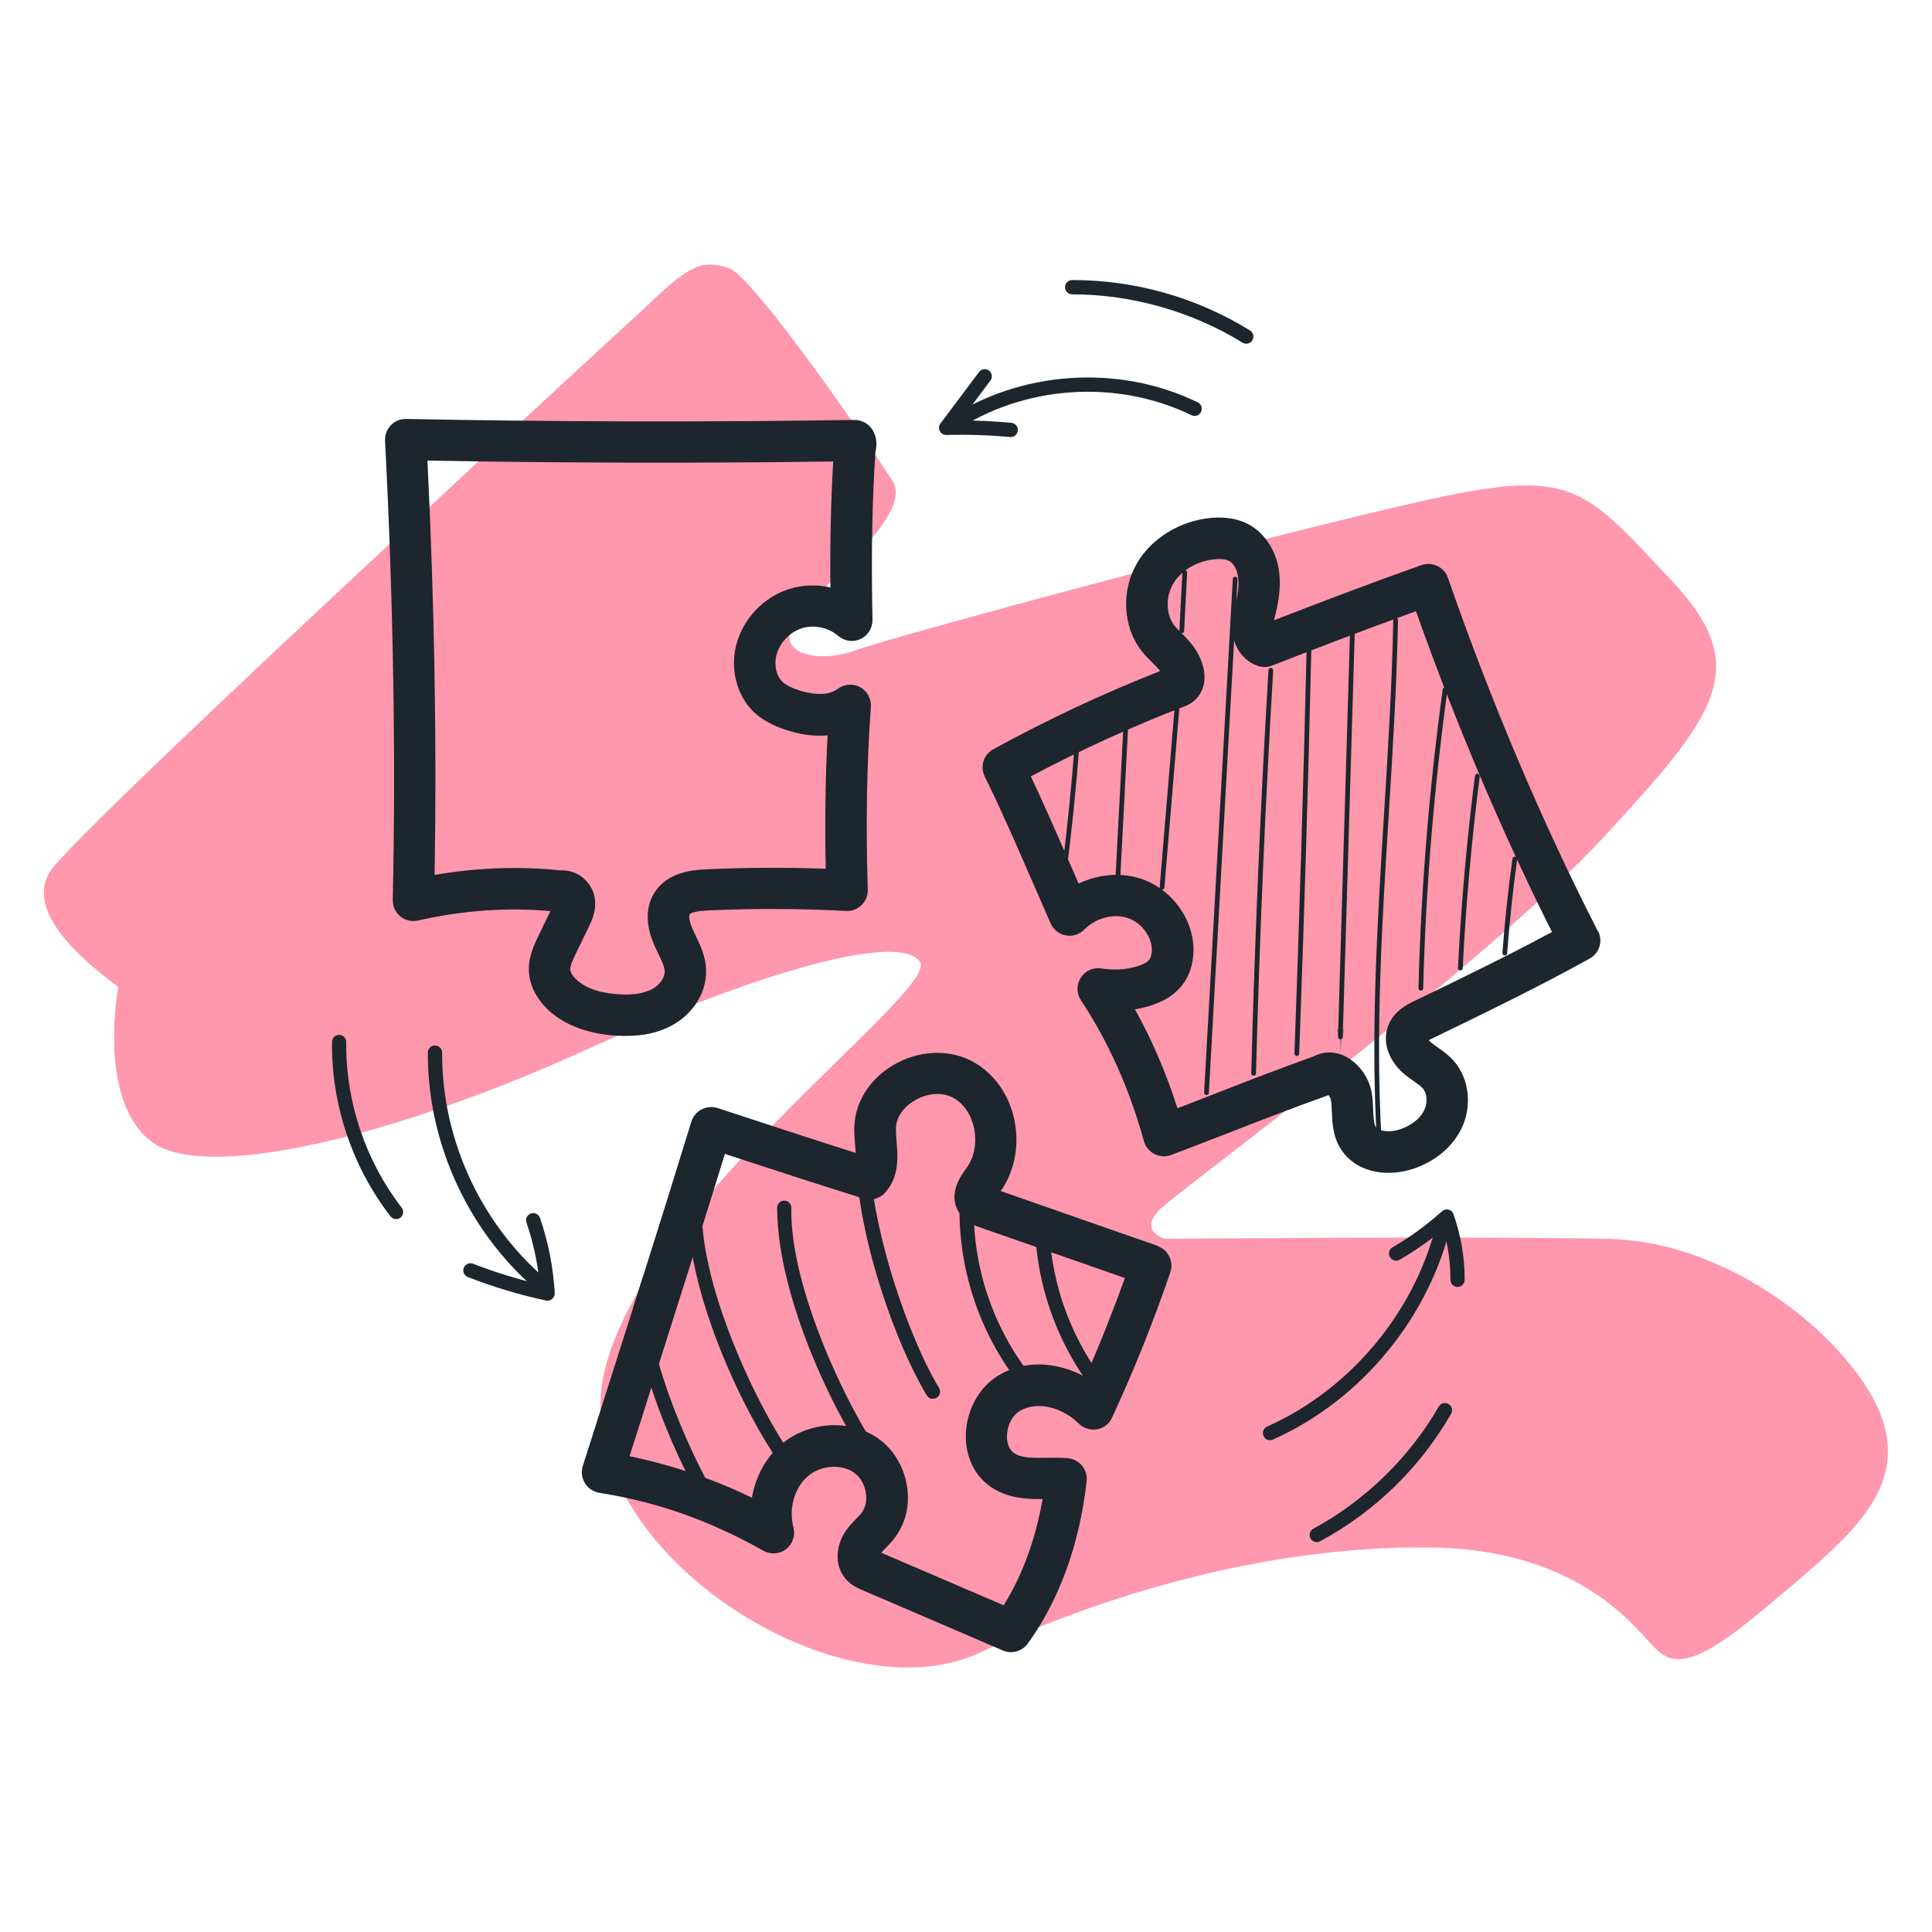 <?xml version="1.0" encoding="UTF-8"?>
<svg id="Layer_1" data-name="Layer 1" xmlns="http://www.w3.org/2000/svg" viewBox="0 0 200 200">
  <defs>
    <style>
      .cls-1 {
        opacity: .13;
      }

      .cls-2 {
        fill: #ff97ad;
      }

      .cls-2, .cls-3 {
        stroke-width: 0px;
      }

      .cls-4 {
        stroke: #231f20;
        stroke-miterlimit: 10;
        stroke-width: 2.81px;
      }

      .cls-4, .cls-3 {
        fill: #1d252d;
      }
    </style>
  </defs>
  <path class="cls-2" d="M67.81,30.89c-1.2,1.12-55.19,50.66-62.16,58.71-3.22,3.72,1.06,8.5,6.6,12.56,0,0-2.23,11.61,3.37,15.98s25.67-.68,44.65-9.29c18.98-8.6,32.91-12.29,34.96-9.29,2.05,3-28.4,24.58-32.64,42.33-4.23,17.75,23.76,36.19,38.78,29.22,15.02-6.96,31.41-11.06,46.56-10.92,15.16.14,21.03,7.92,23.08,10.1,2.05,2.18,3.96,2.73,11.88-3.96,7.92-6.69,14.2-11.47,12.15-18.84-2.05-7.37-14.75-18.98-28.68-19.25-13.93-.27-45.75,0-45.75,0,0,0-3.14-.82-.14-3.41,3-2.59,33.59-25.26,45.47-38.1,11.88-12.84,15.57-17.61,7.1-26.63-8.47-9.01-9.97-11.33-22.12-9.01-12.15,2.32-58.85,14.88-62.41,16.25s-9.83.55-5.05-4.51c4.78-5.05,10.81-10.1,8.9-13.1-1.91-3-14.34-21.17-16.93-21.98s-3.77-.48-7.65,3.14Z"/>
  <g>
    <g>
      <path class="cls-3" d="M56.65,134.24c-.16,0-.33-.05-.47-.17-7.48-6.08-11.93-15.47-11.89-25.11,0-.41.33-.73.74-.73h0c.41,0,.74.33.74.74-.04,9.2,4.2,18.16,11.35,23.96.32.26.36.72.11,1.04-.15.18-.36.27-.57.27Z"/>
      <path class="cls-3" d="M56.67,134.65c-.05,0-.1,0-.15-.02-2.75-.59-5.47-1.41-8.09-2.43-.38-.15-.57-.58-.42-.96.15-.38.58-.56.96-.42,2.24.87,4.56,1.59,6.9,2.14-.2-2.18-.66-4.33-1.37-6.4-.13-.39.07-.81.46-.94.38-.13.81.07.94.46.86,2.51,1.38,5.13,1.52,7.78.01.23-.08.45-.26.6-.13.12-.31.18-.48.18Z"/>
    </g>
    <g>
      <path class="cls-3" d="M131.47,149.09c-.28,0-.55-.16-.67-.44-.17-.37,0-.81.37-.97,8.81-3.93,15.59-12.22,17.69-21.64.09-.4.48-.65.88-.56.4.09.65.48.56.88-2.2,9.86-9.3,18.55-18.52,22.66-.1.04-.2.06-.3.06Z"/>
      <path class="cls-3" d="M150.89,133.23h0c-.41,0-.74-.33-.74-.74,0-1.78-.24-3.54-.74-5.25-1.41,1.18-2.92,2.24-4.51,3.16-.35.21-.8.09-1.01-.27-.21-.35-.09-.8.27-1.01,1.82-1.06,3.55-2.32,5.12-3.73.18-.16.44-.23.67-.17.24.06.43.24.51.47.77,2.19,1.17,4.47,1.16,6.79,0,.41-.33.74-.74.74Z"/>
    </g>
    <g>
      <path class="cls-3" d="M98.33,44.83c-.24,0-.47-.11-.61-.32-.23-.34-.14-.8.2-1.02,7.6-5.13,17.83-5.85,26.07-1.84.37.18.52.62.34.99-.18.37-.62.52-.99.34-7.78-3.78-17.43-3.1-24.6,1.74-.13.09-.27.13-.41.13Z"/>
      <path class="cls-3" d="M104.64,45.24s-.05,0-.07,0c-2.19-.2-4.41-.27-6.6-.21-.28,0-.55-.15-.68-.4-.13-.25-.11-.56.06-.78l4-5.34c.24-.33.71-.39,1.03-.15s.39.71.15,1.03l-3.1,4.14c1.76-.02,3.53.08,5.27.24.41.04.7.4.67.8-.04.38-.36.67-.73.67Z"/>
    </g>
    <path class="cls-3" d="M129.02,35.58c-.13,0-.27-.04-.39-.11-5.23-3.22-11.48-5-17.62-5h-.02c-.41,0-.74-.33-.74-.74,0-.41.33-.74.74-.74h.02c6.5,0,12.86,1.8,18.39,5.22.35.21.45.67.24,1.02-.14.23-.38.35-.63.35Z"/>
    <path class="cls-3" d="M136.31,159.64c-.26,0-.52-.14-.65-.39-.19-.36-.06-.81.3-1,5.34-2.89,9.95-7.37,12.98-12.64.2-.35.66-.47,1.01-.27.35.2.48.65.27,1.01-3.21,5.58-7.89,10.14-13.56,13.2-.11.06-.23.09-.35.09Z"/>
    <path class="cls-3" d="M41,126.2c-.22,0-.44-.1-.58-.29-3.97-5.14-6.12-11.56-6.05-18.05,0-.4.33-.73.74-.73h0c.41,0,.73.34.73.75-.06,6.17,1.98,12.25,5.74,17.14.25.32.19.79-.13,1.03-.13.1-.29.15-.45.15Z"/>
    <path class="cls-3" d="M90.54,44.98c-.27-.86-1.07-1.47-2-1.51h-.04s-.04,0-.04,0c-15.4.24-31.02.2-46.41-.1-.59-.01-1.17.21-1.59.65-.41.43-.63,1.01-.6,1.6.86,16.77,1.12,32.32.8,47.54-.01.66.27,1.29.78,1.7.51.42,1.2.58,1.83.43,4.66-1.05,9.26-1.38,13.71-.97l-1.23,2.54c-.48.99-1.13,2.34-.98,3.94.15,1.6,1.05,2.8,1.77,3.54,1.68,1.69,4.19,2.68,7.24,2.87.34.02.66.03.98.03h0c1.87,0,3.44-.35,4.78-1.08,2.23-1.2,3.63-3.46,3.55-5.75-.04-1.42-.6-2.57-1.11-3.63-.1-.21-.2-.42-.3-.64-.36-.81-.37-1.36-.29-1.48.07-.1.39-.34,1.93-.41,4.73-.22,9.52-.2,14.28.05.61.03,1.17-.19,1.59-.61.43-.42.66-1,.64-1.6-.21-6.69-.11-12.88.32-18.92.06-.84-.38-1.64-1.12-2.04-.74-.4-1.65-.32-2.33.19-1.2.93-3.29.36-3.9.17-.87-.28-1.47-.59-1.84-.95-.6-.6-.84-1.69-.59-2.7.32-1.28,1.37-2.4,2.63-2.8,1.27-.4,2.75-.09,3.76.78.64.56,1.55.69,2.32.33.77-.36,1.25-1.14,1.24-1.99-.14-6.69-.04-12.24.31-17.46.12-.41.16-1-.07-1.75ZM85.96,60.81c-1.41-.32-2.89-.27-4.26.16-2.67.84-4.83,3.14-5.5,5.86-.61,2.46.07,5.11,1.73,6.77,1.15,1.15,2.59,1.69,3.56,2,1.11.36,2.61.67,4.18.52-.23,4.46-.29,9-.19,13.81-4.13-.15-8.28-.13-12.36.06-1.8.08-4.03.42-5.3,2.31-.7,1.05-1.28,2.87-.06,5.6.12.27.25.54.38.81.34.69.65,1.34.67,1.85.02.65-.53,1.42-1.3,1.83-.84.45-1.98.63-3.47.54-1.39-.09-3.29-.43-4.46-1.61-.32-.33-.52-.66-.55-.91-.04-.38.25-1.01.57-1.67l1.33-2.75c.31-.65.84-1.72.64-3.01-.13-.88-.64-1.7-1.39-2.24-.58-.42-1.27-.64-1.97-.64-.07,0-.15,0-.22,0-4.23-.44-8.6-.29-13,.47.23-13.79-.01-27.85-.74-42.89,13.94.25,28.05.29,42,.09-.23,4.02-.33,8.23-.29,13.02Z"/>
    <g>
      <path class="cls-3" d="M110.11,90.87s-.02,0-.03,0c-.13-.02-.23-.14-.21-.28.58-4.52,1.05-9.11,1.39-13.64.01-.13.12-.24.26-.23.14.01.24.13.23.26-.34,4.54-.81,9.14-1.4,13.67-.02.12-.12.21-.24.21Z"/>
      <path class="cls-3" d="M115.72,91.05s0,0-.01,0c-.14,0-.24-.12-.23-.26l.8-15.32c0-.14.13-.24.26-.23.14,0,.24.12.23.26l-.8,15.32c0,.13-.12.23-.25.23Z"/>
      <path class="cls-3" d="M120.29,92.1s-.01,0-.02,0c-.14-.01-.24-.13-.22-.27l1.55-18.62c.01-.14.14-.23.27-.22.13.01.24.13.22.27l-1.55,18.62c-.01.13-.12.23-.24.23Z"/>
      <path class="cls-3" d="M122.33,65.55s0,0-.01,0c-.14,0-.24-.12-.23-.26l.31-6.04c0-.14.11-.24.26-.23.14,0,.24.12.23.26l-.31,6.04c0,.13-.12.23-.25.23Z"/>
      <path class="cls-3" d="M124.89,113.36s0,0-.01,0c-.14,0-.24-.12-.23-.26l2.97-53.16c0-.14.11-.25.26-.23.14,0,.24.12.23.26l-2.97,53.16c0,.13-.12.23-.25.23Z"/>
      <path class="cls-3" d="M129.77,111.36h0c-.14,0-.24-.12-.24-.25.36-13.86.96-27.9,1.78-41.73,0-.14.12-.24.26-.23.14,0,.24.12.23.26-.82,13.83-1.42,27.86-1.78,41.71,0,.13-.11.24-.25.24Z"/>
      <path class="cls-3" d="M134.24,109.32h0c-.14,0-.24-.12-.24-.26.51-13.9.94-28,1.26-41.93,0-.14.13-.24.25-.24.14,0,.24.12.24.25-.32,13.93-.74,28.04-1.26,41.94,0,.13-.11.24-.25.24Z"/>
      <path class="cls-3" d="M138.75,107.58h0c-.14,0-.24-.12-.24-.25l1.24-41.78c0-.14.12-.23.25-.24.14,0,.24.12.24.25l-1.24,41.78c0,.13-.11.24-.25.24Z"/>
      <path class="cls-3" d="M142.76,117.92c-.13,0-.24-.1-.25-.23-.62-11.12.09-22.43.76-33.36.41-6.6.83-13.42.96-20.13,0-.14.12-.26.25-.24.14,0,.24.11.24.25-.13,6.72-.55,13.55-.96,20.15-.68,10.92-1.38,22.21-.76,33.3,0,.14-.1.25-.23.26,0,0,0,0-.01,0Z"/>
      <path class="cls-3" d="M147.08,102.54h0c-.14,0-.24-.12-.24-.25.26-10.31,1.11-20.71,2.51-30.93.02-.13.15-.23.28-.21.13.02.23.14.21.28-1.4,10.2-2.25,20.59-2.51,30.88,0,.13-.11.24-.25.24Z"/>
      <path class="cls-3" d="M151.17,100.46s0,0-.01,0c-.14,0-.24-.12-.23-.26.33-6.63.92-13.32,1.76-19.89.02-.13.14-.23.28-.21.13.02.23.14.21.28-.84,6.56-1.43,13.23-1.76,19.85,0,.13-.11.23-.25.23Z"/>
      <path class="cls-3" d="M155.78,98.91s-.01,0-.02,0c-.14-.01-.24-.13-.23-.26.24-3.25.59-6.53,1.04-9.76.02-.13.15-.23.28-.21.14.02.23.14.21.28-.45,3.22-.8,6.49-1.04,9.73,0,.13-.12.23-.25.23Z"/>
      <g class="cls-1">
        <path class="cls-4" d="M138.71,107.91s.01,0,.02,0c.06,0,.12.01.18.02-.06-.01-.15-.03-.19-.02Z"/>
      </g>
      <path class="cls-3" d="M165.4,96.38c-5.81-11.37-11.03-23.67-15.51-36.56-.18-.54-.59-.99-1.1-1.23-.51-.25-1.11-.28-1.65-.09-5.57,1.98-10.94,4.03-15.25,5.71.03-.16.07-.34.12-.51l.05-.2c.31-1.33.59-2.92.31-4.6-.34-2.02-1.5-3.74-3.1-4.61-1.11-.6-2.45-.82-4-.67-3.14.32-6.03,2.09-7.53,4.62-1.71,2.88-1.52,6.64.44,9.15.36.46.74.84,1.1,1.19.32.31.61.61.81.89-5.9,2.32-11.7,5.04-17.26,8.09-1.01.55-1.4,1.79-.89,2.83,1.71,3.46,3.24,6.99,4.89,10.78.63,1.45,1.27,2.92,1.93,4.42.29.65.88,1.11,1.57,1.24.7.14,1.42-.1,1.92-.61,1.15-1.17,2.97-1.67,4.42-1.21,1.43.44,2.56,1.89,2.57,3.3,0,.42-.09.8-.25,1.02-.21.28-.7.54-1.39.74-1.13.32-2.3.38-3.59.18-.84-.13-1.67.25-2.13.96-.46.72-.45,1.63.02,2.34,2.83,4.27,5.02,9.17,6.52,14.58.16.58.56,1.06,1.1,1.34.54.27,1.17.31,1.72.09,2.06-.78,4.14-1.58,6.16-2.37,3.32-1.29,6.76-2.63,10.13-3.82.11.13.21.32.24.48.06.35.08.77.1,1.23.05,1.14.1,2.57.94,3.88.99,1.56,2.79,2.45,4.93,2.45.86,0,1.75-.15,2.57-.42,2.24-.75,4.05-2.26,4.97-4.14,1.14-2.32.82-5.2-.78-7.02-.54-.61-1.15-1.04-1.69-1.42-.29-.2-.54-.38-.74-.56-.06-.06-.12-.12-.16-.17.11-.06.25-.13.43-.22,5.37-2.6,10.93-5.29,16.22-8.23,1.02-.56,1.4-1.82.87-2.85ZM146.45,103.6c-.74.36-2.12,1.03-2.72,2.52-.79,1.98.31,3.9,1.49,4.94.39.34.78.62,1.13.86.37.26.72.5.93.74.46.53.53,1.5.15,2.28-.42.86-1.34,1.58-2.5,1.97-1.03.35-2.2.22-2.51-.26-.22-.34-.24-1.03-.27-1.75-.02-.54-.05-1.15-.15-1.78-.28-1.66-1.5-3.25-2.95-3.87-.47-.2-.96-.3-1.45-.3-.58,0-1.15.15-1.66.43-3.34,1.18-6.73,2.5-10.01,3.78l-.08.03c-1.3.51-2.63,1.02-3.96,1.54-1.16-3.64-2.64-7.08-4.4-10.24.43-.07.86-.17,1.29-.29,1.66-.47,2.85-1.22,3.66-2.3.93-1.24,1.11-2.65,1.11-3.62-.03-3.27-2.37-6.36-5.58-7.36-2.03-.63-4.33-.41-6.31.55-.29-.67-.58-1.34-.88-2.01-1.37-3.14-2.67-6.13-4.07-9.09,5.17-2.74,10.54-5.19,15.99-7.28.9-.35,1.57-1.07,1.85-1.98.43-1.44-.2-3.06-.94-4.1-.42-.59-.88-1.05-1.3-1.46-.29-.29-.54-.54-.74-.79-.87-1.11-.93-2.97-.13-4.32.82-1.39,2.46-2.36,4.27-2.54.85-.09,1.3.05,1.53.17.44.24.79.83.91,1.54.16.94-.04,2-.25,2.92l-.04.18c-.19.79-.4,1.68-.29,2.71.18,1.68,1.23,3.06,2.69,3.53.47.15.97.13,1.43-.05,4.07-1.59,9.36-3.63,14.89-5.63,4.13,11.64,8.86,22.79,14.08,33.21-4.64,2.5-9.49,4.85-14.2,7.12Z"/>
      <g class="cls-1">
        <path class="cls-4" d="M138.71,107.91s.01,0,.02,0c.06,0,.12.01.18.02-.06-.01-.15-.03-.19-.02Z"/>
      </g>
    </g>
    <path class="cls-3" d="M119.86,128.98l-16.26-5.68c1.48-2.11,1.99-4.95,1.35-7.63-.62-2.61-2.24-4.75-4.44-5.87-2.4-1.22-5.46-1.05-8.01.44-2.44,1.43-3.96,3.8-4.06,6.35-.03.67.03,1.35.08,1.94.02.27.04.55.06.82-4.63-1.47-9.41-3.04-14.03-4.56l-.26-.08c-.54-.18-1.15-.13-1.65.13-.51.26-.9.72-1.07,1.27-1.64,5.34-3.31,10.68-4.99,15.99-.35,1.1-.7,2.2-1.04,3.29h0c-1.75,5.52-3.49,10.98-5.21,16.37-.19.6-.11,1.24.22,1.77.32.53.86.9,1.48,1,4.34.7,8.32,1.86,12.2,3.59.89.39,1.79.81,2.67,1.27.71.36,1.41.74,2.12,1.14.75.42,1.67.36,2.35-.16.68-.53.98-1.41.77-2.24-.51-1.95.08-4.08,1.46-5.29,1.34-1.17,3.51-1.34,4.84-.37.63.46,1.08,1.24,1.2,2.12.11.79-.05,1.51-.46,2.04-.13.18-.32.36-.56.61-.39.39-.82.84-1.19,1.43-.86,1.36-1.15,3.49.27,4.95.53.54,1.13.8,1.53.97l14.57,6.26c.27.12.56.18.85.18.68,0,1.33-.32,1.74-.88,3.27-4.51,5.38-10.33,6.1-16.83.06-.57-.11-1.16-.48-1.6-.37-.44-.91-.72-1.49-.77-.74-.06-1.48-.04-2.14-.04-1.38.02-2.57.04-3.35-.45-.51-.32-.8-.96-.79-1.76,0-1.09.52-2.14,1.3-2.62,1.89-1.16,4.6-.27,6.12,1.28.49.49,1.2.71,1.89.6.7-.12,1.29-.57,1.57-1.21,2.26-4.88,4.29-9.94,6.03-15.04.38-1.11-.21-2.33-1.32-2.71ZM112.35,142.54c-2.63-1.44-6.09-1.93-9.03-.13-2.02,1.24-3.34,3.7-3.34,6.26,0,2.33,1.03,4.3,2.83,5.41,1.67,1.03,3.49,1.12,5.12,1.1-.72,4.14-2.09,7.89-4.03,11l-12.67-5.44c.14-.17.32-.36.51-.55.26-.27.58-.59.86-.97,1.12-1.45,1.59-3.31,1.31-5.26-.29-2.02-1.35-3.85-2.92-4.99-1.27-.93-2.91-1.44-4.6-1.44-2.06,0-4.1.75-5.6,2.06-1.56,1.38-2.59,3.32-2.95,5.45-1.59-.77-3.19-1.46-4.82-2.05-.67-.25-1.36-.49-2.04-.7-1.9-.63-3.83-1.13-5.81-1.55.74-2.31,1.5-4.69,2.26-7.11.27-.82.53-1.64.79-2.46,2.24-7.03,4.56-14.39,6.82-21.72,4.53,1.48,9.53,3.12,14.36,4.63.8.25,1.68,0,2.24-.63,1.48-1.67,1.3-3.77,1.17-5.3-.04-.51-.08-.99-.06-1.41.04-1.08.77-2.14,1.94-2.82,1.29-.77,2.79-.89,3.9-.32,1.07.54,1.88,1.65,2.21,3.04.36,1.54.09,3.13-.73,4.25-.62.84-2.06,2.8-.7,4.77.63.9,1.53,1.22,2.02,1.38l15.06,5.26c-1.24,3.44-2.6,6.87-4.08,10.22Z"/>
    <path class="cls-3" d="M113.76,144.19c-.22,0-.44-.1-.58-.29-3.97-5.14-6.12-11.56-6.05-18.05,0-.4.33-.73.74-.73h0c.41,0,.73.34.73.75-.06,6.17,1.98,12.25,5.74,17.14.25.32.19.79-.13,1.03-.13.1-.29.15-.45.15Z"/>
    <path class="cls-3" d="M105.96,143.36c-.22,0-.44-.1-.58-.29-3.97-5.14-6.12-11.56-6.05-18.05,0-.4.33-.73.74-.73h0c.41,0,.73.34.73.75-.06,6.17,1.98,12.25,5.74,17.14.25.32.19.79-.13,1.03-.13.1-.29.15-.45.15Z"/>
    <path class="cls-3" d="M96.5,144.81c-.22-.02-.43-.15-.55-.35-3-4.9-7.17-16.02-7.39-25.02,0-.12.58.38.58.26-.01-1.05-.55-2.69-.45-3.67.04-.4.41-.69.81-.65h0c.4.05.7.42.65.82-1.1,8.33,3.84,22.22,7.06,27.48.21.35.1.8-.24,1.01-.14.09-.31.12-.46.1Z"/>
    <path class="cls-3" d="M91.31,152.79c-.22,0-.44-.1-.58-.29-3.97-5.14-10.28-18.04-10.28-27.48,0-.4.33-.73.74-.73h0c.41,0,.74.34.73.75-.2,8.4,6.2,21.68,9.97,26.56.25.32.19.79-.13,1.03-.13.1-.29.15-.45.15Z"/>
    <path class="cls-3" d="M82.05,152.79c-.22,0-.44-.1-.58-.29-3.97-5.14-10.28-18.04-10.28-27.48,0-.4.33-.73.74-.73h0c.41,0,.74.34.73.75-.2,8.4,6.2,21.68,9.97,26.56.25.32.19.79-.13,1.03-.13.1-.29.15-.45.15Z"/>
    <path class="cls-3" d="M76.91,159.37c-.89-.46-1.78-.88-2.67-1.27-1.05-1.62-2.18-3.61-3.27-5.82-1.31-2.66-2.57-5.64-3.55-8.66-.91-2.77-1.58-5.59-1.88-8.23h0c.34-1.1.69-2.19,1.04-3.3.17.13.28.34.27.58-.06,2.51.47,5.46,1.35,8.49,1.17,4.08,2.98,8.32,4.8,11.82,1.34,2.59,2.7,4.79,3.82,6.24.04.04.06.09.08.14Z"/>
  </g>
</svg>